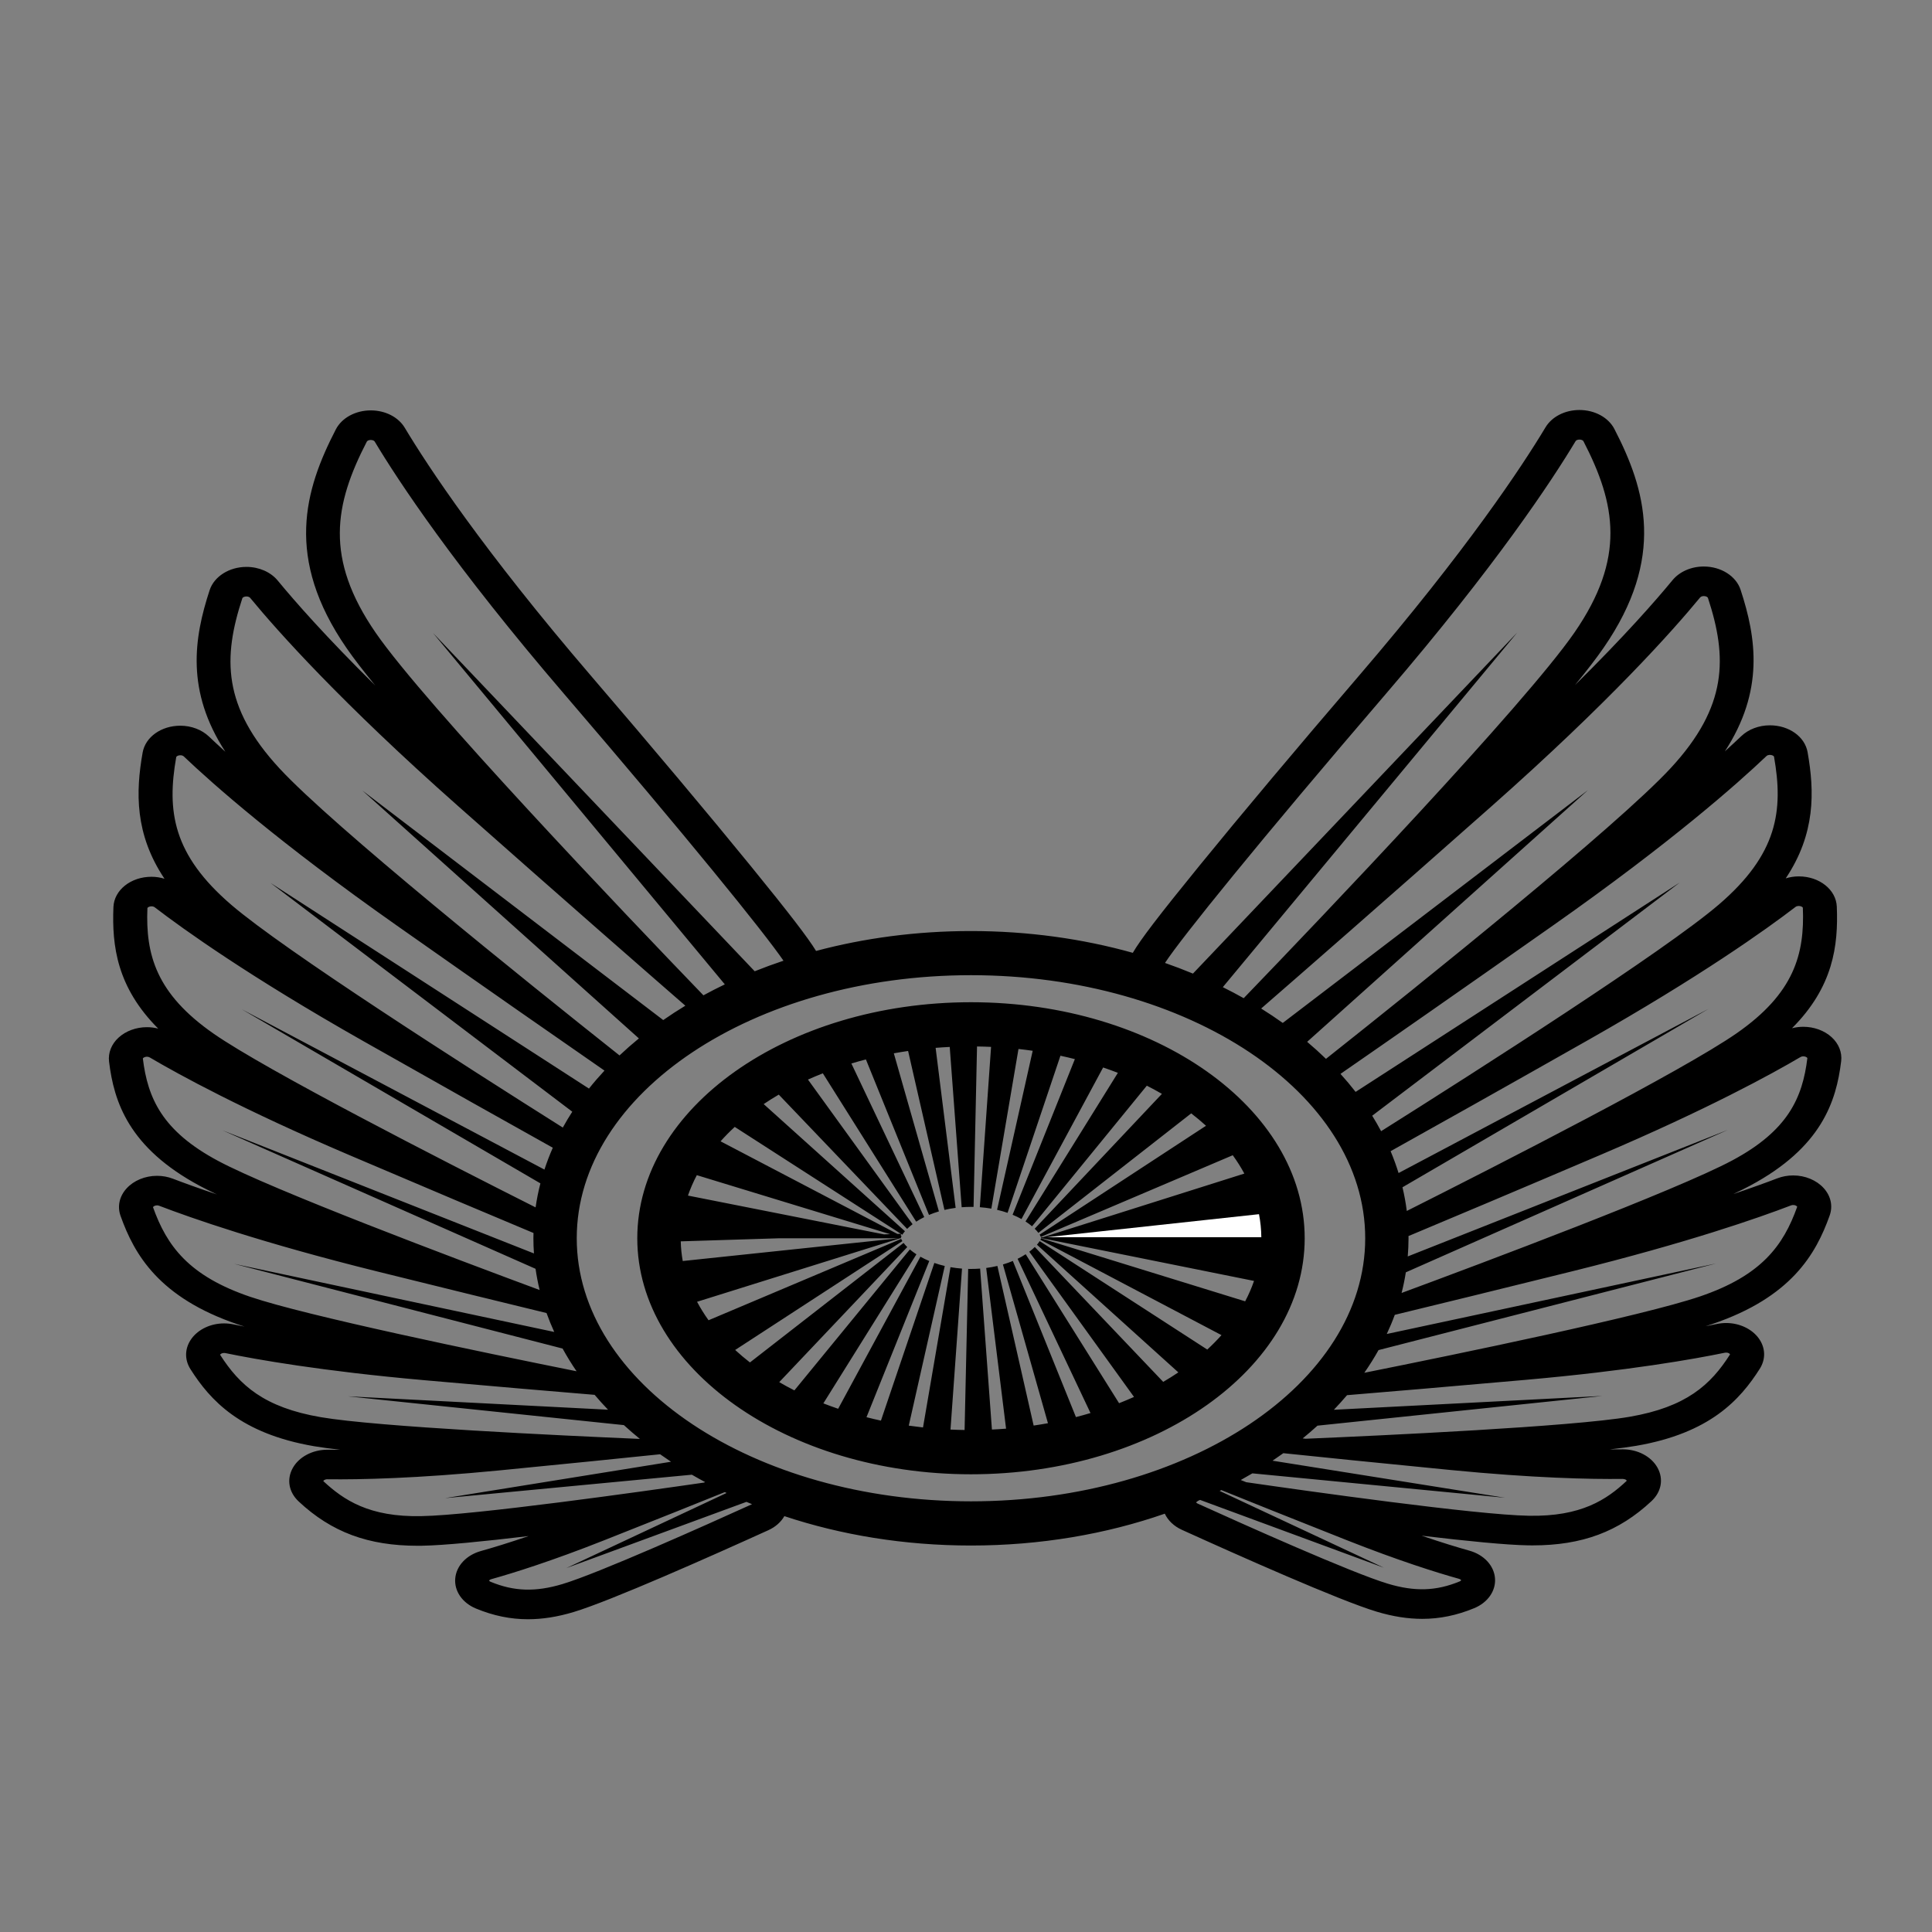 <?xml version="1.0" encoding="UTF-8"?>
<svg version="1.1" viewBox="0 0 1200 1200" xmlns="http://www.w3.org/2000/svg">
<rect x="0" y="0" width="1200" height="1200" fill="#808080" stroke="none"/>
<defs>
<clipPath id="a">
<path d="m0 900h900v-900h-900z"/>
</clipPath>
</defs>
<g transform="matrix(1.333 0 0 -1.333 0 1200)">
<g clip-path="url(#a)">
<g transform="translate(501.34 239.93)">
<path d="m0 0-29.396 72.748c-1.471-0.62-3.029-1.17-4.624-1.641l20.978-73.964c-2.2-0.4-4.423-0.764-6.665-1.094l-16.893 74.377c-1.702-0.403-3.457-0.72-5.218-0.946l9.261-74.874c-2.181-0.175-4.379-0.313-6.592-0.415l-5.497 75c-1.403-0.108-2.835-0.163-4.254-0.163l-1.31 0.016-1.674-75.062c-2.204 0.03-4.396 0.097-6.572 0.2l5.368 75c-1.807 0.134-3.614 0.361-5.368 0.674l-12.803-74.683c-2.235 0.249-4.445 0.531-6.637 0.847l16.772 74.387c-1.668 0.39-3.304 0.866-4.858 1.413l-24.881-73.465c-2.272 0.49-4.513 1.024-6.733 1.59l29.247 72.781c-1.441 0.601-2.832 1.273-4.122 2l-38.327-70.849c-2.335 0.799-4.64 1.635-6.896 2.518l43.361 69.453c-1.102 0.714-2.13 1.474-3.059 2.264l-53.803-65.673c-2.421 1.229-4.773 2.511-7.06 3.845l59.652 62.939c-0.664 0.652-1.24 1.301-1.714 1.938l-71.586-55.702c-2.414 1.874-4.71 3.815-6.885 5.814l77.9 50.71c-0.236 0.374-0.424 0.739-0.553 1.049l-89.748-37.911c-2.006 2.792-3.785 5.665-5.353 8.608l94.63 29.594h0.342v0.374l0.036-0.012c0.037 0.125 0.116 0.338 0.271 0.649l-0.31 0.16-0.029 0.905-1.591-0.054-82.401 43.154c2.052 2.307 4.259 4.546 6.608 6.711l78.079-50.249c0.332 0.534 0.744 1.091 1.229 1.647l-65.826 59.235c2.264 1.528 4.611 2.997 7.031 4.414l59.81-62.561c0.757 0.748 1.611 1.485 2.543 2.185l-48.749 67.39c2.262 1.018 4.577 1.984 6.931 2.909l43.493-69.122c1.17 0.761 2.436 1.478 3.76 2.133l-33.958 71.572c2.228 0.669 4.481 1.299 6.771 1.887l29.397-72.454c1.476 0.623 3.03 1.177 4.622 1.648l-21.007 73.66c2.195 0.402 4.411 0.767 6.65 1.094l16.934-74.064c1.701 0.403 3.455 0.723 5.215 0.953l-9.326 74.56c2.178 0.176 4.369 0.316 6.576 0.422l5.562-74.691c1.434 0.113 2.909 0.17 4.349 0.17l1.192-0.012 1.614 74.753c2.195-0.032 4.376-0.092 6.543-0.191l-5.24-74.7c1.809-0.135 3.616-0.356 5.368-0.665l12.647 74.388c2.225-0.242 4.432-0.52 6.621-0.837l-16.593-74.099c1.674-0.39 3.315-0.863 4.889-1.413l24.629 73.206c2.269-0.486 4.511-1.015 6.727-1.58l-29.018-72.519c1.451-0.601 2.845-1.276 4.141-2.003l38.044 70.625c2.33-0.79 4.625-1.618 6.873-2.495l-43.039-69.256c1.102-0.71 2.125-1.464 3.048-2.248l53.481 65.516c2.411-1.219 4.75-2.491 7.03-3.81l-59.274-62.836c0.659-0.645 1.24-1.297 1.721-1.938l71.196 55.681c2.418-1.859 4.722-3.782 6.904-5.768l-77.529-50.734c0.236-0.378 0.433-0.746 0.559-1.06l89.431 38.059c2.022-2.77 3.818-5.626 5.403-8.547l-93.821-29.653h-0.878l-3e-3 -0.379 99.213-19.987c-1.118-3.24-2.496-6.41-4.131-9.503l-95.111 29.362c-0.041-0.135-0.126-0.371-0.292-0.698l84.365-44.418c-2.057-2.312-4.267-4.554-6.618-6.726l-78.098 50.533c-0.339-0.541-0.763-1.106-1.259-1.68l65.879-59.486c-2.271-1.529-4.622-3.004-7.052-4.424l-59.832 62.846c-0.76-0.752-1.629-1.494-2.574-2.204l48.797-67.656c-2.27-1.021-4.593-1.991-6.957-2.918l-43.507 69.413c-1.168-0.762-2.439-1.482-3.774-2.137l33.966-71.863c-2.229-0.668-4.489-1.299-6.781-1.887m-89.432 85.134-91.355 18.083c1.119 3.236 2.499 6.413 4.135 9.509l90.06-27.496zm-94.713-3.247 46.121 1.439 55.431-3e-3 -100.62-10.603c-0.543 3.012-0.857 6.071-0.933 9.167m135.24 111.42c-85.74 0-155.49-49.337-155.49-109.98s69.753-109.98 155.49-109.98c85.738 0 155.49 49.334 155.49 109.98s-69.753 109.98-155.49 109.98m0-232.56c-101.29 0-183.7 54.992-183.7 122.58 0 67.596 82.404 122.58 183.7 122.58 101.29 0 183.69-54.989 183.69-122.58 0-67.593-82.404-122.58-183.69-122.58m-185.78 181.55c-1.569-2.425-3.035-4.895-4.414-7.393-46.235 29.148-129.74 82.593-154.37 103.7-27.43 23.508-30.19 43.802-25.756 68.927 0.036 0.193 0.373 0.5 0.93 0.693 0.299 0.098 0.649 0.158 1.006 0.158 0.584 0 1.185-0.156 1.607-0.56 13.477-12.83 44.27-40.11 99.084-78.676 43.613-30.683 76.394-53.487 96.919-67.699-2.543-2.731-4.954-5.527-7.233-8.384l-148.35 95.816zm-197.97 94.885c1e-3 0.099 0.219 0.336 0.614 0.526 0.367 0.177 0.825 0.283 1.294 0.283 0.54 0 1.093-0.139 1.529-0.474 13.558-10.398 44.163-32.296 96.829-62.142 38.54-21.838 68.487-38.631 88.624-49.868-1.47-3.343-2.771-6.737-3.893-10.179l-141.04 74.696 139.16-81.119c-0.952-3.685-1.702-7.418-2.24-11.195-44.405 22.375-125.54 63.929-149.99 80.924-26.86 18.67-31.774 36.906-30.888 58.548m-1.255-69.456c0.337 0.128 0.69 0.189 1.036 0.189 0.482 0 0.952-0.121 1.352-0.358 13.385-7.885 43.266-24.285 93.005-45.499 37.213-15.872 66.359-28.149 85.764-36.277-0.02-0.815-0.046-1.631-0.046-2.453 0-2.373 0.089-4.731 0.253-7.075l-145.17 57.387 145.92-64.544c0.472-3.329 1.113-6.624 1.903-9.883-39.899 14.791-124.72 46.743-149.87 60.193-25.928 13.87-32.749 29.106-35.018 47.703 0.03 0.093 0.294 0.404 0.865 0.617m49.227-111.7c-28.754 9.759-38.925 23.776-45.365 41.794 0.031 0.093 0.245 0.359 0.684 0.569 0.205 0.1 0.633 0.266 1.19 0.266 0.312 0 0.668-0.051 1.043-0.198 14.916-5.719 47.943-17.299 101.56-30.599 32.239-7.997 58.845-14.507 78.897-19.375 1.066-2.974 2.263-5.914 3.589-8.815l-149.14 31.731 153.03-39.463c1.978-3.598 4.145-7.133 6.517-10.585-45.15 9.076-126.05 25.869-152 34.675m231.15-95.527c0.866-0.364 1.736-0.73 2.612-1.084-21.154-9.603-71.481-32.16-88.367-37.224-12.536-3.756-22.527-3.442-33.418 1.053-0.557 0.229-0.721 0.492-0.719 0.543 7e-3 0.112 0.264 0.48 1.033 0.694 10.502 2.94 28.125 8.458 52.45 18.074 26.518 10.482 45.708 18.19 56.325 22.483 0.274-0.134 0.545-0.269 0.821-0.399l-74.644-34.992zm-25.42 12.654c2.026-1.18 4.087-2.329 6.177-3.454-0.175-0.07-0.351-0.142-0.528-0.215-28.528-4.13-107.31-15.235-131.68-15.629-24.38-0.524-36.289 7.562-45.718 16.324 0.042 0.188 0.603 0.85 1.896 0.85h0.048c15.242-0.191 41.53 0.371 80.164 4.136 33.13 3.234 58.548 5.828 74.833 7.517 1.668-1.183 3.366-2.344 5.09-3.487l-105.25-16.956zm-31.688 23.111c2.403-2.194 4.883-4.344 7.46-6.436-36.759 1.567-122.26 5.598-148.72 10.137-26.412 4.533-37.824 14.893-46.883 29.08 0.066 0.236 0.74 0.838 1.84 0.838 0.204 0 0.423-0.02 0.656-0.068 14.006-2.891 44.668-8.381 92.683-12.628 33.777-2.991 60.557-5.262 79.337-6.82 1.993-2.351 4.069-4.667 6.245-6.928l-121.2 6.234zm6.992 180.18c-3.136-2.568-6.148-5.211-9.023-7.929-45.04 35.732-133.76 107.06-158.43 133.73-26.644 28.805-26.38 51.692-17.324 79.278 0.113 0.343 0.653 0.672 1.316 0.802 0.205 0.037 0.411 0.055 0.611 0.055 0.717 0 1.379-0.242 1.722-0.658 12.74-15.476 42.281-48.667 96.997-97.111 50.702-44.885 86.783-76.385 105.78-92.919-3.545-2.147-6.98-4.382-10.304-6.698l-140.18 106.95zm40.041 25.184c-3.4-1.632-6.725-3.333-9.971-5.103-37.158 38.57-129.73 135.65-152.67 168.88-23.93 34.669-19.334 59.812-4.164 89.137 0.212 0.412 0.94 0.729 1.729 0.756h0.109c0.819 0 1.556-0.292 1.82-0.731 10.986-18.311 37.067-57.941 88.293-117.64 57.335-66.817 93.089-110.99 102.19-124.27-4.566-1.527-9.041-3.169-13.415-4.921l-149.87 157.62zm315.34-143.79c0.816 3.166 1.47 6.375 1.982 9.615l150.05 66.367-149.16-58.966c0.235 2.806 0.367 5.63 0.367 8.474 0 0.343-0.012 0.682-0.018 1.023 19.166 8.02 49.575 20.815 89.606 37.889 49.736 21.208 79.617 37.609 93.004 45.496 0.697 0.412 1.588 0.467 2.396 0.169 0.571-0.211 0.832-0.524 0.856-0.607-2.267-18.607-9.085-33.839-35.011-47.709-26.061-13.944-116.21-47.747-154.07-61.751m186.97 179.52c0.882-21.642-4.031-39.882-30.887-58.547-25.106-17.452-110.2-60.903-153.66-82.766-0.468 3.719-1.14 7.401-2.009 11.035l142.59 83.122-144.41-76.485c-1.065 3.442-2.304 6.839-3.714 10.185 20.102 11.208 51.186 28.625 91.814 51.65 52.667 29.841 83.271 51.743 96.83 62.138 0.814 0.626 2.039 0.577 2.827 0.194 0.391-0.189 0.608-0.428 0.612-0.526m-284.18-30.711c-4.244 1.762-8.589 3.419-13.025 4.967 7.569 11.59 43.776 56.45 103.02 125.49 51.22 59.692 77.306 99.323 88.297 117.64 0.277 0.46 1.045 0.764 1.928 0.732 0.787-0.026 1.51-0.34 1.727-0.75 15.17-29.33 19.765-54.475-4.166-89.141-23.239-33.672-118-132.91-154.13-170.4-3.171 1.779-6.41 3.498-9.733 5.142l137.16 165.21zm41.85-22.989c-3.246 2.317-6.606 4.558-10.069 6.717 18.313 15.904 55.158 48.046 107.53 94.409 54.753 48.477 84.273 81.651 96.994 97.11 0.439 0.539 1.4 0.781 2.336 0.604 0.662-0.129 1.206-0.459 1.318-0.801 9.058-27.587 9.319-50.474-17.329-79.276-25.085-27.123-116.38-100.4-160.65-135.5-2.794 2.715-5.717 5.361-8.769 7.933l130.81 117.26zm33.943-32.129c-2.216 2.857-4.57 5.652-7.048 8.391 20.388 14.106 54.134 37.566 99.38 69.401 54.825 38.567 85.614 65.848 99.085 78.674 0.688 0.657 1.84 0.661 2.618 0.401 0.553-0.189 0.896-0.498 0.927-0.69 4.436-25.125 1.673-45.416-25.76-68.926-25.153-21.56-111.78-76.887-157.32-105.56-1.293 2.434-2.681 4.836-4.156 7.207l143.28 108.63zm48.44-228.11c-10.885-4.5-20.878-4.815-33.417-1.056-16.912 5.073-67.615 27.804-88.63 37.342-0.519 0.233-0.672 0.506-0.682 0.534 0.01 0.035 0.098 0.18 0.349 0.352 0.21 0.141 0.389 0.285 0.594 0.429 0.294 0.124 0.584 0.259 0.878 0.387l85.642-31.588-76.521 35.781c0.263 0.128 0.524 0.253 0.784 0.384 10.129-4.101 30.045-12.113 58.241-23.255 24.343-9.625 41.959-15.142 52.447-18.076 0.77-0.211 1.028-0.582 1.033-0.69 3e-3 -0.055-0.16-0.317-0.718-0.544m77.837 46.836c-9.268-8.663-21.104-16.692-45.557-16.228-24.426 0.394-103.18 11.503-131.69 15.633-0.881 0.354-1.733 0.7-2.546 1.026 1.831 1.011 3.629 2.051 5.41 3.1l117.76-11.375-108.36 17.273c1.711 1.146 3.385 2.317 5.035 3.5 16.948-1.765 43.279-4.453 77.997-7.843 38.629-3.768 64.9-4.334 80.17-4.143 1.369-0.089 1.897-0.655 1.781-0.943m46.401 59.799c1.096 0 1.765-0.6 1.783-0.85-9.007-14.17-20.419-24.537-46.831-29.067-26.959-4.626-115.39-8.726-150.86-10.226-0.484 0.051-0.964 0.099-1.438 0.15 2.373 1.936 4.668 3.918 6.894 5.944l132.73 13.843-125.09-6.439c2.134 2.223 4.175 4.495 6.137 6.805 18.99 1.566 47.28 3.956 83.331 7.148 48.002 4.245 78.672 9.734 92.684 12.626 0.232 0.044 0.452 0.066 0.659 0.066m32.418 68.508c0.439-0.208 0.656-0.476 0.672-0.534-6.427-18.051-16.595-32.067-45.35-41.827-26.817-9.104-112.27-26.722-156.36-35.554 2.401 3.451 4.615 6.977 6.624 10.575l157.28 40.349-153.44-32.845c1.375 2.937 2.628 5.905 3.732 8.922 20.351 4.933 48.323 11.768 83.055 20.382 53.585 13.291 86.628 24.877 101.55 30.6 1.07 0.406 1.918 0.083 2.235-0.068m21.154 67.26c0.499 4.094-1.128 8.179-4.462 11.215-3.375 3.07-8.181 4.83-13.185 4.83-1.802 0-3.567-0.231-5.259-0.669 19.204 19.23 21.612 38.465 20.871 56.647-0.323 7.91-8.108 14.106-17.731 14.106-2.091 0-4.132-0.333-6.059-0.919 13.886 20.797 13.434 40.39 10.187 58.782-1.284 7.258-8.677 12.524-17.58 12.524-5.099 0-9.95-1.833-13.309-5.032-2.097-1.996-4.675-4.39-7.66-7.093 18.372 28.212 14.712 52.775 7.318 75.297-2.095 6.376-9.148 10.826-17.148 10.826-5.846 0-11.299-2.391-14.592-6.395-7.862-9.55-22.307-26.033-45.425-48.875 5.526 6.762 10.074 12.659 13.336 17.385 29.021 42.041 19.568 73.85 5.029 101.96-2.778 5.373-9.164 8.849-16.268 8.849-6.779 0-12.847-3.107-15.848-8.107-10.778-17.952-36.402-56.868-86.951-115.78-28.645-33.377-55.02-64.783-74.268-88.428-19.166-23.542-27.58-34.607-31.058-40.618-23.339 6.544-48.787 10.152-75.413 10.152-25.403 0-49.727-3.285-72.177-9.273-3.824 6.233-12.332 17.337-30.425 39.559-19.249 23.645-45.624 55.05-74.266 88.428-50.549 58.907-76.176 97.824-86.951 115.78-3.002 4.999-9.073 8.106-15.848 8.106-7.108 0-13.492-3.474-16.27-8.848-14.539-28.109-23.992-59.916 5.029-101.96 3.262-4.727 7.812-10.627 13.336-17.387-23.116 22.844-37.563 39.326-45.422 48.875-3.296 4.004-8.75 6.395-14.592 6.395-8.002 0-15.056-4.449-17.152-10.825-7.392-22.522-11.053-47.083 7.319-75.297-2.985 2.702-5.563 5.097-7.66 7.094-3.359 3.198-8.21 5.03-13.309 5.03-8.902 0-16.296-5.265-17.58-12.524-3.247-18.393-3.697-37.984 10.187-58.781-1.926 0.586-3.966 0.916-6.058 0.916-9.62 0-17.407-6.193-17.731-14.102-0.742-18.184 1.665-37.418 20.869-56.651-1.69 0.439-3.456 0.672-5.258 0.672-5.005 0-9.811-1.759-13.184-4.833-3.333-3.032-4.962-7.117-4.464-11.212 2.273-18.661 9.09-40.14 42.436-57.979 2.2-1.178 4.851-2.495 7.811-3.9-8.808 2.959-15.62 5.448-20.441 7.296-2.371 0.908-4.881 1.369-7.464 1.369-5.531 0-10.829-2.194-14.176-5.873-3.363-3.697-4.384-8.371-2.802-12.817 6.41-17.999 17.916-38.077 54.681-50.556 0.963-0.326 1.997-0.662 3.09-1.008-1.934 0.375-3.696 0.727-5.22 1.043-1.427 0.295-2.888 0.442-4.346 0.442-6.118 0-11.903-2.699-15.098-7.047-3.23-4.395-3.429-9.736-0.532-14.295 9.175-14.43 23.195-29.978 57.598-35.883 3.29-0.563 7.43-1.117 12.175-1.66h-0.728c-1.812 0-3.477 9e-3 -5.272 0.031-6.947 0-13.286-3.378-16.152-8.597-2.887-5.266-1.804-11.219 2.819-15.54 15.258-14.26 32.341-20.619 55.388-20.619l2.063 0.016c10.24 0.166 28.871 2.024 49.652 4.5-9.349-3.188-16.815-5.457-22.23-6.97-6.767-1.893-11.46-6.919-11.949-12.804-0.492-5.872 3.312-11.371 9.69-14.004 8.111-3.346 16.02-4.974 24.179-4.974h3e-3c6.782 0 13.73 1.094 21.242 3.346 17.281 5.179 64.307 26.124 90.803 38.151 3.308 1.5 5.875 3.81 7.442 6.541 26.388-8.773 55.864-13.69 86.945-13.69 32.415 0 63.081 5.348 90.319 14.839 1.481-3.154 4.248-5.834 7.937-7.511 26.497-12.023 73.523-32.969 90.802-38.151 7.513-2.251 14.461-3.346 21.242-3.346h3e-3c8.159 0 16.068 1.628 24.18 4.977 6.377 2.633 10.182 8.131 9.692 14.004-0.493 5.883-5.183 10.909-11.952 12.802-5.416 1.516-12.881 3.78-22.23 6.973 20.783-2.479 39.416-4.337 49.653-4.504l2.063-0.016c23.046 0 40.131 6.363 55.386 20.622 4.625 4.322 5.708 10.275 2.823 15.536-2.867 5.224-9.208 8.599-16.156 8.599-1.793-0.022-3.457-0.032-5.268-0.032-0.233 0-0.49 3e-3 -0.728 3e-3 4.743 0.541 8.881 1.093 12.175 1.66 34.402 5.902 48.42 21.451 57.597 35.884 2.897 4.557 2.696 9.899-0.534 14.292-3.193 4.346-8.982 7.05-15.095 7.05-1.46 0-2.923-0.151-4.348-0.449-1.526-0.313-3.287-0.665-5.221-1.036 1.096 0.346 2.128 0.682 3.089 1.008 36.767 12.474 48.273 32.557 54.684 50.553 1.582 4.446 0.561 9.119-2.804 12.817-3.344 3.678-8.643 5.873-14.175 5.873-2.584 0-5.095-0.458-7.465-1.369-4.82-1.85-11.632-4.335-20.438-7.297 2.957 1.407 5.606 2.723 7.808 3.9 33.347 17.838 40.166 39.322 42.436 57.98"/>
</g>
<g transform="translate(487.67 323.74)">
<path d="m0 0h100.05c-0.031 3.634-0.414 7.21-1.083 10.729z" fill="#fff"/>
</g>
</g>
</g>
</svg>
